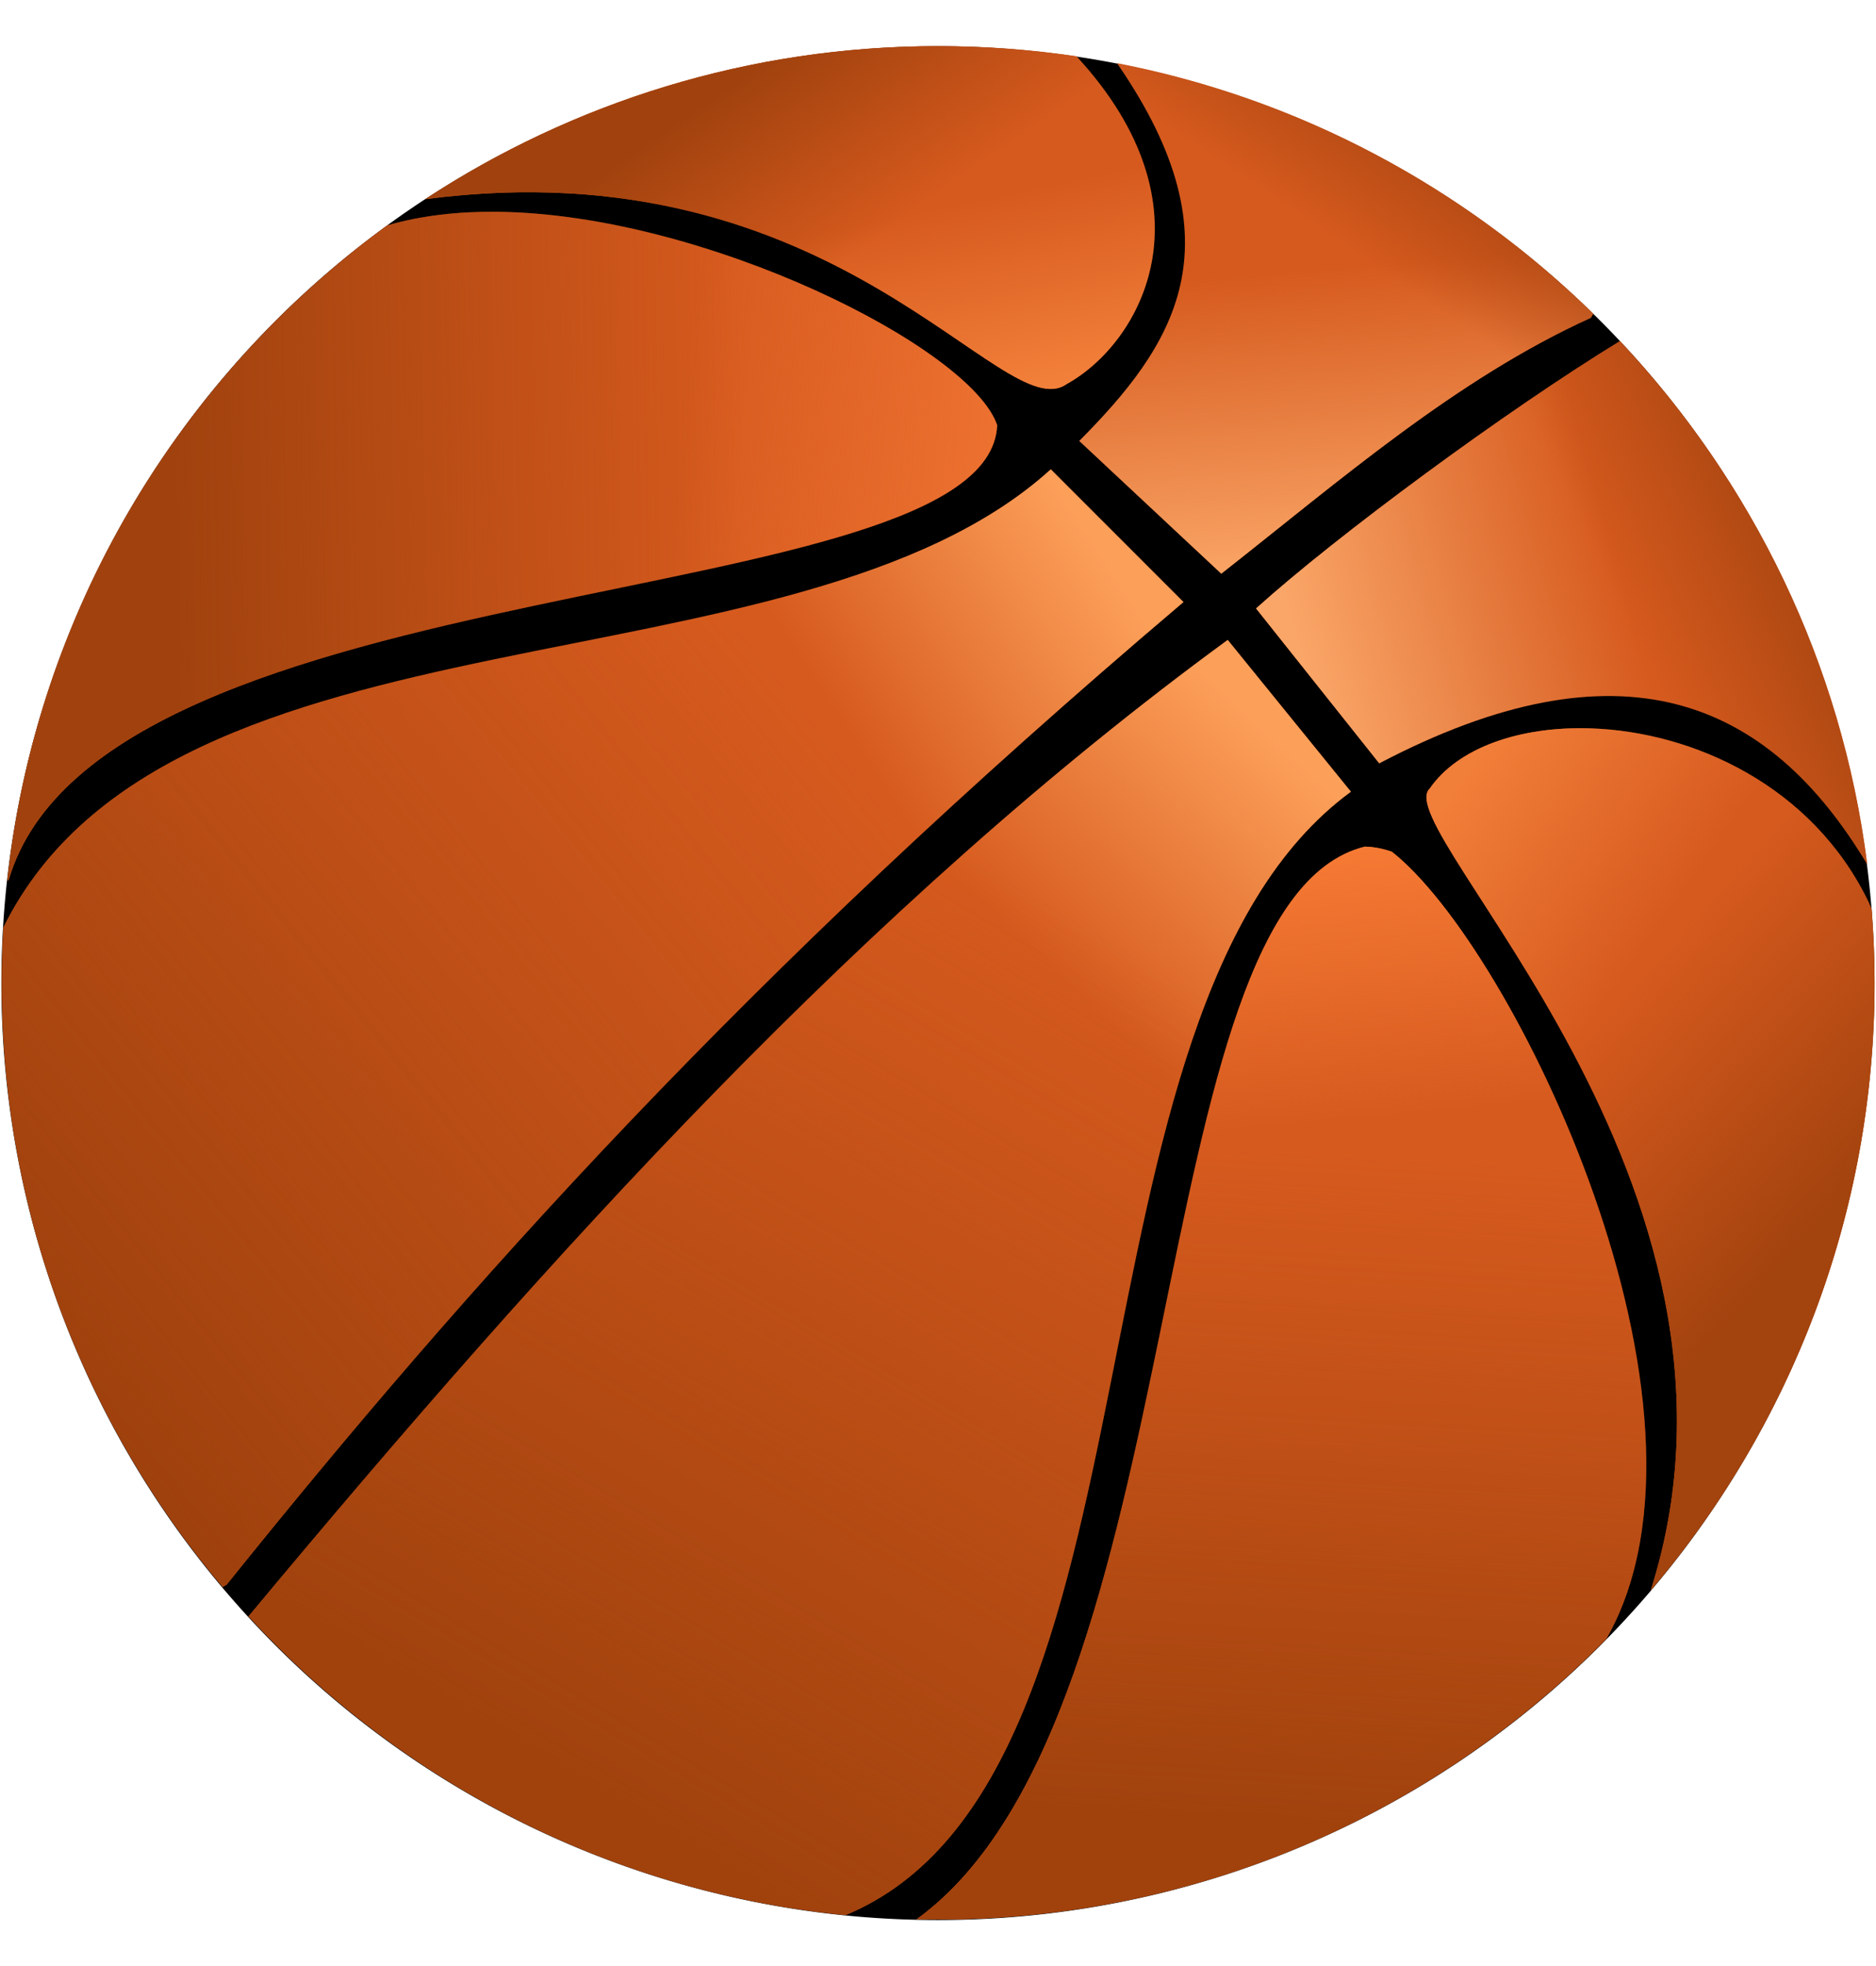 <?xml version="1.0" encoding="UTF-8"?><svg xmlns="http://www.w3.org/2000/svg" xmlns:xlink="http://www.w3.org/1999/xlink" height="374.5" preserveAspectRatio="xMidYMid meet" version="1.0" viewBox="5.8 -2.6 357.5 374.5" width="357.5" zoomAndPan="magnify"><defs><linearGradient id="a" xlink:actuate="onLoad" xlink:show="other" xlink:type="simple" xmlns:xlink="http://www.w3.org/1999/xlink"><stop offset="0" stop-color="#fc9f59"/><stop offset="1" stop-color="#fc9f59" stop-opacity="0"/></linearGradient><linearGradient id="b" xlink:actuate="onLoad" xlink:show="other" xlink:type="simple" xmlns:xlink="http://www.w3.org/1999/xlink"><stop offset="0" stop-color="#a1420e"/><stop offset="1" stop-color="#a1420e" stop-opacity="0"/></linearGradient><linearGradient id="c" xlink:actuate="onLoad" xlink:show="other" xlink:type="simple" xmlns:xlink="http://www.w3.org/1999/xlink"><stop offset="0" stop-color="#a1420d"/><stop offset="1" stop-color="#a1420d" stop-opacity="0"/></linearGradient><linearGradient gradientUnits="userSpaceOnUse" id="d" x1="153.49" x2="233.78" xlink:actuate="onLoad" xlink:show="other" xlink:type="simple" xmlns:xlink="http://www.w3.org/1999/xlink" y1="94.794" y2="86.97"><stop offset="0" stop-color="#f57936"/><stop offset="1" stop-color="#f57936" stop-opacity="0"/></linearGradient><linearGradient gradientUnits="userSpaceOnUse" id="e" x1="161.96" x2="169.77" xlink:actuate="onLoad" xlink:show="other" xlink:type="simple" xmlns:xlink="http://www.w3.org/1999/xlink" y1="71.499" y2="34.026"><stop offset="0" stop-color="#f3813b"/><stop offset="1" stop-color="#f3813b" stop-opacity="0"/></linearGradient><linearGradient gradientUnits="userSpaceOnUse" id="f" x1="133.18" x2="137.83" xlink:actuate="onLoad" xlink:show="other" xlink:type="simple" xmlns:xlink="http://www.w3.org/1999/xlink" y1="106.68" y2="50.835"><stop offset="0" stop-color="#f9a465"/><stop offset="1" stop-color="#f9a465" stop-opacity="0"/></linearGradient><linearGradient gradientUnits="userSpaceOnUse" id="g" x1="113.47" x2="53.135" xlink:actuate="onLoad" xlink:show="other" xlink:type="simple" xmlns:xlink="http://www.w3.org/1999/xlink" y1="129.07" y2="112.21"><stop offset="0" stop-color="#faa668"/><stop offset="1" stop-color="#faa668" stop-opacity="0"/></linearGradient><linearGradient gradientUnits="userSpaceOnUse" id="h" x1="86.781" x2="48.835" xlink:actuate="onLoad" xlink:show="other" xlink:type="simple" xmlns:xlink="http://www.w3.org/1999/xlink" y1="149.02" y2="176.1"><stop offset="0" stop-color="#f17e39"/><stop offset="1" stop-color="#f17e39" stop-opacity="0"/></linearGradient><linearGradient gradientUnits="userSpaceOnUse" id="i" x1="105.62" x2="100.83" xlink:actuate="onLoad" xlink:show="other" xlink:type="simple" xmlns:xlink="http://www.w3.org/1999/xlink" y1="158.68" y2="210.31"><stop offset="0" stop-color="#f67a34"/><stop offset="1" stop-color="#f67a34" stop-opacity="0"/></linearGradient><linearGradient gradientUnits="userSpaceOnUse" id="l" x1="353.19" x2="205.58" xlink:actuate="onLoad" xlink:show="other" xlink:type="simple" xmlns:xlink="http://www.w3.org/1999/xlink" y1="256.25" y2="137.09"><stop offset="0" stop-color="#9f410d"/><stop offset="1" stop-color="#9f410d" stop-opacity="0"/></linearGradient><linearGradient gradientUnits="userSpaceOnUse" id="s" x1="6.133" x2="48.835" xlink:actuate="onLoad" xlink:show="other" xlink:type="simple" xmlns:xlink="http://www.w3.org/1999/xlink" y1="218.23" y2="179.93"><stop offset="0" stop-color="#a3430e"/><stop offset="1" stop-color="#a3430e" stop-opacity="0"/></linearGradient><linearGradient gradientUnits="userSpaceOnUse" id="j" x1="122.8" x2="164.94" xlink:actuate="onLoad" xlink:href="#a" xlink:show="other" xlink:type="simple" xmlns:xlink="http://www.w3.org/1999/xlink" y1="136.04" y2="179.97"/><linearGradient gradientUnits="userSpaceOnUse" id="k" x1="152.3" x2="201.74" xlink:actuate="onLoad" xlink:href="#a" xlink:show="other" xlink:type="simple" xmlns:xlink="http://www.w3.org/1999/xlink" y1="104.79" y2="136.69"/><linearGradient gradientUnits="userSpaceOnUse" id="m" x1="329.96" x2="221.54" xlink:actuate="onLoad" xlink:href="#b" xlink:show="other" xlink:type="simple" xmlns:xlink="http://www.w3.org/1999/xlink" y1="89.499" y2="87.796"/><linearGradient gradientUnits="userSpaceOnUse" id="n" x1="212.81" x2="190.4" xlink:actuate="onLoad" xlink:href="#b" xlink:show="other" xlink:type="simple" xmlns:xlink="http://www.w3.org/1999/xlink" y1="6.183" y2="38.841"/><linearGradient gradientUnits="userSpaceOnUse" id="o" x1="89.548" x2="108.73" xlink:actuate="onLoad" xlink:href="#b" xlink:show="other" xlink:type="simple" xmlns:xlink="http://www.w3.org/1999/xlink" y1="14.649" y2="43.588"/><linearGradient gradientUnits="userSpaceOnUse" id="p" x1="16.051" x2="55.066" xlink:actuate="onLoad" xlink:href="#b" xlink:show="other" xlink:type="simple" xmlns:xlink="http://www.w3.org/1999/xlink" y1="94.34" y2="112.21"/><linearGradient gradientUnits="userSpaceOnUse" id="q" x1="249.79" x2="152.59" xlink:actuate="onLoad" xlink:href="#c" xlink:show="other" xlink:type="simple" xmlns:xlink="http://www.w3.org/1999/xlink" y1="337.79" y2="175.22"/><linearGradient gradientUnits="userSpaceOnUse" id="r" x1="111.78" x2="104.43" xlink:actuate="onLoad" xlink:href="#c" xlink:show="other" xlink:type="simple" xmlns:xlink="http://www.w3.org/1999/xlink" y1="344.28" y2="217.46"/></defs><g><g id="change1_1"><path d="m482.08 468.87a170.62 170.62 0 1 1 -341.25 0 170.62 170.62 0 1 1 341.25 0z" fill="inherit" transform="matrix(-1.046 0 0 1.046 510.32 -305.75)"/></g><g id="change2_1"><path d="m129.41 119.31-23.469 28.906c57.198 41.896 32.864 187.63 96.281 214 44.873-4.41 84.894-25.47 113.78-56.906-57.831-69.465-117.64-135.6-186.59-186z" fill="#d65a1e" fill-rule="evenodd" transform="matrix(-1 0 0 1 369.17 0)"/></g><g id="change2_2"><path d="m163.13 86.808-25.281 25.281c83.763 71.008 136.76 130.5 182.34 187.19l0.75 0.438c26.265-31.078 42.094-71.248 42.094-115.09 0-3.545-0.108-7.068-0.312-10.562-31.716-63.998-150.87-43.02-199.59-87.25z" fill="#d65a1e" fill-rule="evenodd" transform="matrix(-1 0 0 1 369.17 0)"/></g><g id="change2_3"><path d="m268.66 37.745c-39.814 0.398-90.396 26.012-95.314 40.656 1.618 36.76 170.6 25.988 188.38 86.656l0.25 0.031c-5.586-51.195-32.841-95.909-72.406-124.75-6.461-1.877-13.548-2.667-20.906-2.594z" fill="#d65a1e" fill-rule="evenodd" transform="matrix(-1 0 0 1 369.17 0)"/></g><g id="change2_4"><path d="m184.6 6.183c-8.954 0-17.774 0.662-26.375 1.938-26.545 28.735-12.38 54.549 1.875 62.438 12.166 8.664 43.543-45.581 122.22-35.219-28.08-18.426-61.647-29.156-97.719-29.156z" fill="#d65a1e" fill-rule="evenodd" transform="matrix(-1 0 0 1 369.17 0)"/></g><g id="change2_5"><path d="m103.26 158.68c-1.627 0.032-3.331 0.359-5.125 0.969-23.257 18.249-65.801 106.07-40.938 149.84 0.005 0.005-0.005 0.026 0 0.031 32.392 33.03 77.525 53.531 127.41 53.531 1.372 0 2.729-4.1e-4 4.094-0.031-53.736-38.835-42.038-193.68-85.437-204.34z" fill="#d65a1e" fill-rule="evenodd" transform="matrix(-1 0 0 1 369.17 0)"/></g><g id="change2_6"><path d="m60.321 136.15c-19.536 0.62-42.334 10.859-53.062 33.125l-0.562 1.344c-0.359 4.622-0.562 9.286-0.562 14 0 44.145 16.068 84.554 42.656 115.72-24.608-77.249 50.267-145.17 42.125-152.72-5.382-7.8-17.227-11.893-30.594-11.469z" fill="#d65a1e" fill-rule="evenodd" transform="matrix(-1 0 0 1 369.17 0)"/></g><g id="change2_7"><path d="m54.665 62.37c-25.212 26.784-42.28 61.337-47.125 99.688 18.967-31.721 47.261-43.234 93-19.25l23.469-29.5c-15.324-13.826-47.641-37.7-69.344-50.938z" fill="#d65a1e" fill-rule="evenodd" transform="matrix(-1 0 0 1 369.17 0)"/></g><g id="change2_8"><path d="m150.51 9.433c-34.957 6.768-66.283 23.757-90.75 47.719l0.438 0.781c25.738 11.719 47.751 30.929 70.437 48.75l27.062-25.281c-17.633-17.785-31.238-37.202-7.188-71.969z" fill="#d65a1e" fill-rule="evenodd" transform="matrix(-1 0 0 1 369.17 0)"/></g><path d="m268.66 37.745c-39.814 0.398-90.396 26.012-95.314 40.656 1.618 36.76 170.6 25.988 188.38 86.656l0.25 0.031c-5.586-51.195-32.841-95.909-72.406-124.75-6.461-1.877-13.548-2.667-20.906-2.594z" fill="url(#d)" fill-rule="evenodd" transform="matrix(-1 0 0 1 369.17 0)"/><path d="m184.6 6.183c-8.954 0-17.774 0.662-26.375 1.938-26.545 28.735-12.38 54.549 1.875 62.438 12.166 8.664 43.543-45.581 122.22-35.219-28.08-18.426-61.647-29.156-97.719-29.156z" fill="url(#e)" fill-rule="evenodd" transform="matrix(-1 0 0 1 369.17 0)"/><path d="m150.51 9.433c-34.957 6.768-66.283 23.757-90.75 47.719l0.438 0.781c25.738 11.719 47.751 30.929 70.437 48.75l27.062-25.281c-17.633-17.785-31.238-37.202-7.188-71.969z" fill="url(#f)" fill-rule="evenodd" transform="matrix(-1 0 0 1 369.17 0)"/><path d="m54.665 62.37c-25.212 26.784-42.28 61.337-47.125 99.688 18.967-31.721 47.261-43.234 93-19.25l23.469-29.5c-15.324-13.826-47.641-37.7-69.344-50.938z" fill="url(#g)" fill-rule="evenodd" transform="matrix(-1 0 0 1 369.17 0)"/><path d="m60.321 136.15c-19.536 0.62-42.334 10.859-53.062 33.125l-0.562 1.344c-0.359 4.622-0.562 9.286-0.562 14 0 44.145 16.068 84.554 42.656 115.72-24.608-77.249 50.267-145.17 42.125-152.72-5.382-7.8-17.227-11.893-30.594-11.469z" fill="url(#h)" fill-rule="evenodd" transform="matrix(-1 0 0 1 369.17 0)"/><path d="m103.26 158.68c-1.627 0.032-3.331 0.359-5.125 0.969-23.257 18.249-65.801 106.07-40.938 149.84 0.005 0.005-0.005 0.026 0 0.031 32.392 33.03 77.525 53.531 127.41 53.531 1.372 0 2.729-4.1e-4 4.094-0.031-53.736-38.835-42.038-193.68-85.437-204.34z" fill="url(#i)" fill-rule="evenodd" transform="matrix(-1 0 0 1 369.17 0)"/><path d="m129.41 119.31-23.469 28.906c57.198 41.896 32.864 187.63 96.281 214 44.873-4.41 84.894-25.47 113.78-56.906-57.831-69.465-117.64-135.6-186.59-186z" fill="url(#j)" fill-rule="evenodd" transform="matrix(-1 0 0 1 369.17 0)"/><path d="m163.13 86.808-25.281 25.281c83.763 71.008 136.76 130.5 182.34 187.19l0.75 0.438c26.265-31.078 42.094-71.248 42.094-115.09 0-3.545-0.108-7.068-0.312-10.562-31.716-63.998-150.87-43.02-199.59-87.25z" fill="url(#k)" fill-rule="evenodd" transform="matrix(-1 0 0 1 369.17 0)"/><path d="m163.13 86.808-25.281 25.281c83.763 71.008 136.76 130.5 182.34 187.19l0.75 0.438c26.265-31.078 42.094-71.248 42.094-115.09 0-3.545-0.108-7.068-0.312-10.562-31.716-63.998-150.87-43.02-199.59-87.25z" fill="url(#l)" fill-rule="evenodd" transform="matrix(-1 0 0 1 369.17 0)"/><path d="m268.66 37.745c-39.814 0.398-90.396 26.012-95.314 40.656 1.618 36.76 170.6 25.988 188.38 86.656l0.25 0.031c-5.586-51.195-32.841-95.909-72.406-124.75-6.461-1.877-13.548-2.667-20.906-2.594z" fill="url(#m)" fill-rule="evenodd" transform="matrix(-1 0 0 1 369.17 0)"/><path d="m184.6 6.183c-8.954 0-17.774 0.662-26.375 1.938-26.545 28.735-12.38 54.549 1.875 62.438 12.166 8.664 43.543-45.581 122.22-35.219-28.08-18.426-61.647-29.156-97.719-29.156z" fill="url(#n)" fill-rule="evenodd" transform="matrix(-1 0 0 1 369.17 0)"/><path d="m150.51 9.433c-34.957 6.768-66.283 23.757-90.75 47.719l0.438 0.781c25.738 11.719 47.751 30.929 70.437 48.75l27.062-25.281c-17.633-17.785-31.238-37.202-7.188-71.969z" fill="url(#o)" fill-rule="evenodd" transform="matrix(-1 0 0 1 369.17 0)"/><path d="m54.665 62.37c-25.212 26.784-42.28 61.337-47.125 99.688 18.967-31.721 47.261-43.234 93-19.25l23.469-29.5c-15.324-13.826-47.641-37.7-69.344-50.938z" fill="url(#p)" fill-rule="evenodd" transform="matrix(-1 0 0 1 369.17 0)"/><path d="m129.41 119.31-23.469 28.906c57.198 41.896 32.864 187.63 96.281 214 44.873-4.41 84.894-25.47 113.78-56.906-57.831-69.465-117.64-135.6-186.59-186z" fill="url(#q)" fill-rule="evenodd" transform="matrix(-1 0 0 1 369.17 0)"/><path d="m103.26 158.68c-1.627 0.032-3.331 0.359-5.125 0.969-23.257 18.249-65.801 106.07-40.938 149.84 0.005 0.005-0.005 0.026 0 0.031 32.392 33.03 77.525 53.531 127.41 53.531 1.372 0 2.729-4.1e-4 4.094-0.031-53.736-38.835-42.038-193.68-85.437-204.34z" fill="url(#r)" fill-rule="evenodd" transform="matrix(-1 0 0 1 369.17 0)"/><path d="m60.321 136.15c-19.536 0.62-42.334 10.859-53.062 33.125l-0.562 1.344c-0.359 4.622-0.562 9.286-0.562 14 0 44.145 16.068 84.554 42.656 115.72-24.608-77.249 50.267-145.17 42.125-152.72-5.382-7.8-17.227-11.893-30.594-11.469z" fill="url(#s)" fill-rule="evenodd" transform="matrix(-1 0 0 1 369.17 0)"/></g></svg>